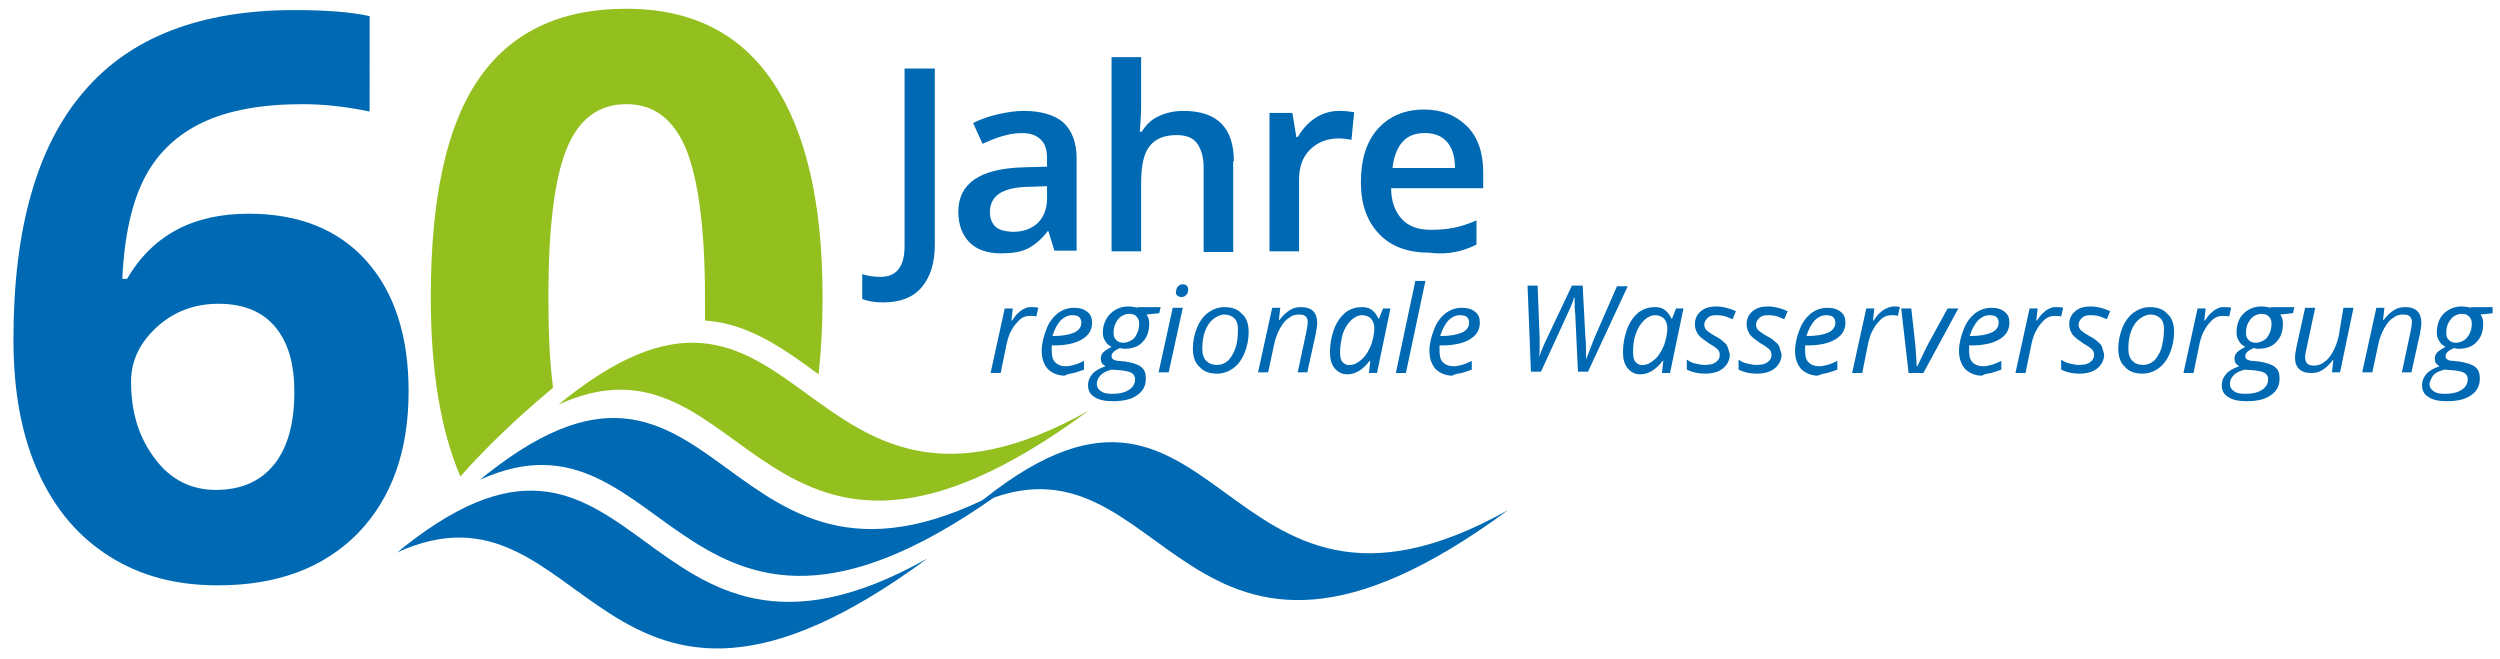 <?xml version="1.0" encoding="utf-8"?>
<!-- Generator: Adobe Illustrator 21.1.0, SVG Export Plug-In . SVG Version: 6.00 Build 0)  -->
<svg version="1.1" id="Ebene_1" xmlns="http://www.w3.org/2000/svg" xmlns:xlink="http://www.w3.org/1999/xlink" x="0px" y="0px"
	 viewBox="0 0 372 98" style="enable-background:new 0 0 372 98;" xml:space="preserve">
<style type="text/css">
	.st0{clip-path:url(#SVGID_2_);fill:#93C01F;}
	.st1{clip-path:url(#SVGID_2_);fill:#0069B3;}
</style>
<g>
	<defs>
		<rect id="SVGID_1_" x="2" y="1.2" width="368.9" height="95.3"/>
	</defs>
	<clipPath id="SVGID_2_">
		<use xlink:href="#SVGID_1_"  style="overflow:visible;"/>
	</clipPath>
	<path class="st0" d="M121.8,55.7c0.4-3.5,0.6-7.3,0.6-11.5c0-14.1-2.5-24.7-7.4-32c-4.9-7.3-12.2-10.9-21.8-10.9
		c-9.9,0-17.2,3.5-22,10.5c-4.8,7-7.1,17.8-7.1,32.5c0,11,1.5,19.8,4.4,26.6c3.9-4.4,8.2-8.5,13.3-12.8c0.2-0.1,0.3-0.3,0.5-0.4
		c-0.5-3.7-0.7-8.2-0.7-13.5c0-10.2,0.9-17.6,2.7-22c1.8-4.5,4.8-6.7,8.9-6.7c4.1,0,7,2.2,8.9,6.7c1.8,4.5,2.8,11.8,2.8,22
		c0,1.2,0,2.4,0,3.5C111.2,48.1,116.4,51.7,121.8,55.7"/>
	<path class="st1" d="M23.1,68.3c-2.4-3.1-3.6-6.9-3.6-11.5c0-3.1,1.3-5.8,3.8-8.1s5.6-3.5,9.2-3.5c3.8,0,6.6,1.2,8.5,3.5
		c1.9,2.3,2.8,5.5,2.8,9.6c0,4.7-1,8.3-3,10.8c-2,2.5-4.9,3.8-8.7,3.8C28.5,72.9,25.4,71.4,23.1,68.3 M5.7,70.3
		c2.5,5.5,6,9.6,10.6,12.5c4.6,2.9,9.9,4.3,16.1,4.3c8.9,0,15.8-2.6,20.9-7.8c5-5.2,7.5-12.2,7.5-21.1c0-8.2-2.1-14.7-6.3-19.4
		s-10.1-7-17.5-7c-8.3,0-14.3,3.2-18.1,9.7h-0.7c0.3-6.6,1.5-11.6,3.4-15.2c1.9-3.6,4.8-6.3,8.6-8.1c3.8-1.8,8.8-2.7,14.8-2.7
		c3.3,0,6.7,0.4,10,1.1V2.4c-2.7-0.6-6.4-0.9-11.2-0.9c-13.9,0-24.4,4-31.3,12.1C5.5,21.7,2,34,2,50.5C2,58.2,3.2,64.8,5.7,70.3"/>
	<path class="st1" d="M145.5,75c28.5-13,29.8,37.1,78.9,0.9c-43.9,24.6-42.2-31.6-79.5-0.4L145.5,75z"/>
	<path class="st1" d="M71.4,71.4c28.5-13,29.8,37.1,78.9,0.9c-43.9,24.6-42.2-31.6-79.5-0.4L71.4,71.4z"/>
	<path class="st0" d="M83.1,60.2c28.5-13,29.8,37.1,78.9,0.9c-43.8,24.6-42.2-31.6-79.5-0.4L83.1,60.2z"/>
	<path class="st1" d="M59.1,82.2c28.5-13,29.8,37.1,78.9,0.9c-43.8,24.7-42.2-31.6-79.5-0.4L59.1,82.2z"/>
	<path class="st1" d="M215.3,21.1c0.8,0.9,1.2,2.2,1.2,3.9h-9.3c0.2-1.7,0.7-3,1.5-3.9c0.8-0.9,1.9-1.3,3.3-1.3
		C213.4,19.8,214.5,20.2,215.3,21.1 M216.5,37.5c1.1-0.2,2.2-0.6,3.2-1.1v-3.6c-1.2,0.5-2.3,0.9-3.4,1.1c-1,0.2-2.2,0.3-3.4,0.3
		c-1.8,0-3.3-0.5-4.3-1.6c-1-1.1-1.6-2.6-1.6-4.6h13.7v-2.4c0-2.9-0.8-5.2-2.4-6.8s-3.7-2.5-6.4-2.5c-2.9,0-5.2,1-6.9,2.9
		c-1.7,1.9-2.5,4.6-2.5,7.9c0,3.3,0.9,5.8,2.7,7.7c1.8,1.9,4.3,2.8,7.5,2.8C214.2,37.8,215.5,37.7,216.5,37.5 M195.8,17.5
		c-1.1,0.7-2,1.7-2.7,2.9h-0.2l-0.6-3.6h-3.4v20.6h4.4V26.7c0-1.8,0.5-3.3,1.6-4.4c1.1-1.1,2.5-1.7,4.3-1.7c0.7,0,1.3,0.1,1.9,0.2
		l0.4-4.1c-0.6-0.1-1.3-0.2-2.2-0.2C198.1,16.5,196.9,16.8,195.8,17.5 M183.6,24c0-5-2.5-7.5-7.5-7.5c-1.4,0-2.7,0.3-3.7,0.8
		c-1.1,0.5-1.9,1.3-2.5,2.3h-0.3c0.1-1.3,0.2-2.6,0.2-3.8V8.5h-4.4v28.9h4.4V27.2c0-2.6,0.4-4.4,1.3-5.5c0.9-1.1,2.2-1.6,4-1.6
		c1.4,0,2.4,0.4,3,1.2c0.6,0.8,1,2,1,3.6v12.6h4.4V24z M148.1,33.7c-0.5-0.5-0.8-1.2-0.8-2.1c0-1.3,0.5-2.2,1.4-2.8
		c0.9-0.6,2.4-1,4.5-1l2.6-0.1v1.8c0,1.6-0.5,2.8-1.4,3.7c-1,0.9-2.2,1.3-3.8,1.3C149.4,34.4,148.6,34.2,148.1,33.7 M160.2,37.4
		V23.6c0-2.4-0.7-4.2-2-5.4c-1.3-1.1-3.3-1.7-5.9-1.7c-1.2,0-2.4,0.2-3.8,0.5c-1.3,0.3-2.5,0.7-3.7,1.3l1.4,3.1
		c0.9-0.4,1.8-0.8,2.8-1.1c1-0.3,2-0.5,3-0.5c1.3,0,2.2,0.3,2.9,1s0.9,1.6,0.9,2.9v1.1l-3.6,0.1c-3.2,0.1-5.6,0.7-7.2,1.8
		s-2.4,2.7-2.4,4.8c0,2,0.6,3.5,1.7,4.6c1.1,1.1,2.7,1.6,4.7,1.6c1.6,0,2.9-0.2,3.9-0.7c1-0.5,2-1.3,3-2.6h0.1l0.9,2.9H160.2z
		 M137.1,42.8c1.3-1.5,2-3.6,2-6.4V10.2h-4.5v26.4c0,3.1-1.2,4.6-3.6,4.6c-0.8,0-1.7-0.1-2.7-0.4v3.7c0.8,0.3,1.8,0.5,3.1,0.5
		C133.9,45,135.8,44.3,137.1,42.8"/>
	<path class="st1" d="M364.3,48.1c0.2-0.4,0.5-0.8,0.8-1c0.3-0.2,0.7-0.4,1.2-0.4c0.5,0,0.8,0.1,1.1,0.4c0.3,0.3,0.4,0.6,0.4,1.1
		c0,0.5-0.1,1-0.3,1.4c-0.2,0.4-0.5,0.8-0.8,1c-0.3,0.2-0.8,0.4-1.2,0.4c-0.5,0-0.8-0.1-1.1-0.4c-0.3-0.3-0.4-0.6-0.4-1.1
		C364,49,364.1,48.5,364.3,48.1 M362.1,55.8c0.4-0.4,0.9-0.6,1.6-0.8l1.4,0.1c0.8,0.1,1.3,0.2,1.6,0.4c0.3,0.2,0.5,0.5,0.5,0.9
		c0,0.7-0.3,1.2-0.9,1.6c-0.6,0.4-1.4,0.6-2.5,0.6c-0.8,0-1.3-0.1-1.7-0.4c-0.4-0.3-0.6-0.6-0.6-1.1
		C361.6,56.7,361.8,56.2,362.1,55.8 M367.7,45.8c-0.4-0.1-0.9-0.2-1.4-0.2c-1.1,0-2,0.4-2.7,1.1c-0.7,0.7-1,1.7-1,2.8
		c0,0.5,0.1,0.9,0.4,1.3c0.2,0.4,0.5,0.6,0.9,0.8c-0.5,0.3-0.9,0.5-1.2,0.8c-0.3,0.3-0.4,0.6-0.4,1c0,0.5,0.2,0.8,0.7,1.1
		c-0.9,0.3-1.6,0.7-2,1.2s-0.6,1-0.6,1.6c0,0.8,0.3,1.4,1,1.8c0.6,0.4,1.5,0.6,2.7,0.6c1.6,0,2.8-0.3,3.6-0.9
		c0.9-0.6,1.3-1.4,1.3-2.5c0-0.8-0.2-1.3-0.7-1.7c-0.5-0.4-1.2-0.6-2.3-0.8l-1-0.1c-0.4,0-0.7-0.1-0.8-0.2c-0.2-0.1-0.3-0.2-0.3-0.5
		c0-0.5,0.4-0.8,1.2-1.2c0.2,0,0.4,0.1,0.7,0.1c1.1,0,2.1-0.3,2.7-1c0.7-0.7,1-1.6,1-2.7c0-0.6-0.1-1-0.4-1.4l1.9-0.2l0.2-0.9H367.7
		z M358.8,55.5l1.3-5.9c0.1-0.6,0.2-1.1,0.2-1.6c0-0.7-0.2-1.3-0.6-1.7c-0.4-0.4-1-0.6-1.8-0.6c-0.6,0-1.1,0.1-1.6,0.4
		c-0.5,0.3-1.1,0.8-1.6,1.5h-0.1l0.2-1.8h-1.2l-2.1,9.6h1.5l0.9-4.2c0.2-0.9,0.5-1.7,0.9-2.4c0.4-0.7,0.8-1.2,1.3-1.5
		c0.5-0.4,1-0.5,1.5-0.5c0.5,0,0.8,0.1,1,0.3c0.2,0.2,0.3,0.5,0.3,0.9c0,0.2-0.1,0.7-0.2,1.3l-1.3,6.1H358.8z M343,45.8l-1.3,5.9
		c-0.1,0.6-0.2,1.1-0.2,1.5c0,0.8,0.2,1.3,0.6,1.7c0.4,0.4,1,0.6,1.8,0.6c0.6,0,1.1-0.1,1.6-0.4c0.5-0.3,1.1-0.8,1.6-1.5h0.1
		l-0.2,1.8h1.2l2-9.6h-1.5L348,50c-0.2,0.9-0.5,1.7-0.9,2.4c-0.4,0.7-0.8,1.2-1.3,1.5c-0.5,0.4-1,0.5-1.5,0.5
		c-0.9,0-1.3-0.4-1.3-1.3c0-0.3,0.1-0.7,0.2-1.2l1.3-6.1H343z M334.5,48.1c0.2-0.4,0.5-0.8,0.8-1c0.3-0.2,0.7-0.4,1.2-0.4
		c0.5,0,0.8,0.1,1.1,0.4c0.3,0.3,0.4,0.6,0.4,1.1c0,0.5-0.1,1-0.3,1.4c-0.2,0.4-0.4,0.8-0.8,1c-0.3,0.2-0.8,0.4-1.2,0.4
		c-0.5,0-0.8-0.1-1.1-0.4c-0.3-0.3-0.4-0.6-0.4-1.1C334.2,49,334.3,48.5,334.5,48.1 M332.4,55.8c0.4-0.4,0.9-0.6,1.6-0.8l1.4,0.1
		c0.8,0.1,1.3,0.2,1.6,0.4c0.3,0.2,0.5,0.5,0.5,0.9c0,0.7-0.3,1.2-0.9,1.6c-0.6,0.4-1.4,0.6-2.5,0.6c-0.8,0-1.3-0.1-1.7-0.4
		c-0.4-0.3-0.6-0.6-0.6-1.1C331.8,56.7,332,56.2,332.4,55.8 M337.9,45.8c-0.4-0.1-0.9-0.2-1.4-0.2c-1.1,0-2,0.4-2.7,1.1
		c-0.7,0.7-1,1.7-1,2.8c0,0.5,0.1,0.9,0.4,1.3c0.2,0.4,0.5,0.6,0.9,0.8c-0.5,0.3-0.9,0.5-1.2,0.8s-0.4,0.6-0.4,1
		c0,0.5,0.2,0.8,0.7,1.1c-0.9,0.3-1.6,0.7-2,1.2s-0.6,1-0.6,1.6c0,0.8,0.3,1.4,1,1.8c0.6,0.4,1.5,0.6,2.7,0.6c1.6,0,2.8-0.3,3.6-0.9
		c0.9-0.6,1.3-1.4,1.3-2.5c0-0.8-0.2-1.3-0.7-1.7c-0.5-0.4-1.2-0.6-2.3-0.8l-1-0.1c-0.4,0-0.6-0.1-0.8-0.2c-0.2-0.1-0.3-0.2-0.3-0.5
		c0-0.5,0.4-0.8,1.2-1.2c0.2,0,0.4,0.1,0.7,0.1c1.1,0,2.1-0.3,2.7-1c0.7-0.7,1-1.6,1-2.7c0-0.6-0.1-1-0.4-1.4l1.9-0.2l0.2-0.9H337.9
		z M330,45.9c-0.3,0.1-0.6,0.3-0.9,0.6c-0.3,0.2-0.6,0.6-1,1.2H328l0.2-1.8h-1.2l-2.1,9.6h1.5l0.9-4.4c0.2-0.8,0.4-1.5,0.8-2.1
		c0.3-0.6,0.8-1.1,1.2-1.5c0.5-0.4,1-0.5,1.5-0.5c0.3,0,0.6,0,0.9,0.1l0.3-1.3c-0.3-0.1-0.7-0.1-1.1-0.1
		C330.6,45.7,330.3,45.7,330,45.9 M321.6,51.9c-0.3,0.8-0.7,1.4-1.1,1.8c-0.5,0.4-1,0.6-1.6,0.6c-0.7,0-1.2-0.2-1.6-0.6
		c-0.4-0.4-0.6-1-0.6-1.8c0-0.9,0.1-1.8,0.4-2.6c0.3-0.8,0.7-1.4,1.2-1.8c0.5-0.4,1.1-0.7,1.7-0.7c0.6,0,1.1,0.2,1.5,0.6
		c0.4,0.4,0.5,1,0.5,1.6C322,50.2,321.8,51.1,321.6,51.9 M317.5,46.5c-0.7,0.5-1.3,1.3-1.7,2.3c-0.4,1-0.6,2-0.6,3.1
		c0,1.1,0.3,2.1,1,2.7c0.6,0.7,1.5,1,2.6,1c0.9,0,1.7-0.3,2.4-0.8c0.7-0.5,1.3-1.3,1.7-2.3c0.4-1,0.6-2,0.6-3.1c0-1.2-0.3-2.1-1-2.7
		c-0.6-0.7-1.5-1-2.6-1C319,45.7,318.2,46,317.5,46.5 M312.8,51.7c-0.1-0.3-0.3-0.6-0.6-0.8c-0.3-0.3-0.7-0.6-1.3-0.9
		c-0.7-0.4-1.1-0.7-1.3-0.9c-0.2-0.2-0.3-0.5-0.3-0.8c0-0.4,0.2-0.7,0.5-1c0.3-0.3,0.7-0.4,1.3-0.4c0.7,0,1.3,0.1,1.9,0.4l0.5,0.2
		l0.5-1.2c-0.9-0.4-1.9-0.7-2.9-0.7c-1,0-1.7,0.2-2.3,0.7c-0.6,0.5-0.9,1.1-0.9,2c0,0.6,0.2,1,0.5,1.5c0.3,0.4,0.9,0.8,1.6,1.3
		c0.7,0.4,1.1,0.7,1.3,0.9c0.2,0.2,0.3,0.5,0.3,0.8c0,0.5-0.2,0.8-0.6,1.1c-0.4,0.3-0.9,0.4-1.7,0.4c-0.4,0-0.8-0.1-1.3-0.2
		c-0.5-0.1-0.9-0.3-1.3-0.6V55c0.8,0.4,1.7,0.6,2.7,0.6c1.2,0,2.1-0.3,2.7-0.8c0.6-0.5,1-1.2,1-2.1C313,52.4,312.9,52,312.8,51.7
		 M305,45.9c-0.3,0.1-0.6,0.3-0.9,0.6c-0.3,0.2-0.6,0.6-1,1.2H303l0.2-1.8H302l-2.1,9.6h1.5l0.9-4.4c0.2-0.8,0.4-1.5,0.8-2.1
		c0.3-0.6,0.8-1.1,1.2-1.5c0.5-0.4,1-0.5,1.5-0.5c0.3,0,0.6,0,0.9,0.1l0.3-1.3c-0.3-0.1-0.6-0.1-1.1-0.1
		C305.7,45.7,305.3,45.7,305,45.9 M297.1,47.2c0.2,0.2,0.3,0.5,0.3,0.8c0,0.7-0.4,1.2-1.1,1.5c-0.7,0.3-1.7,0.5-3.1,0.5h-0.1
		c0.3-1,0.7-1.7,1.2-2.3c0.5-0.5,1.1-0.8,1.7-0.8C296.5,46.9,296.9,47,297.1,47.2 M296.3,55.5c0.4-0.1,0.9-0.3,1.5-0.5v-1.3
		c-0.6,0.3-1.1,0.5-1.5,0.6c-0.4,0.1-0.8,0.2-1.1,0.2c-0.8,0-1.3-0.2-1.7-0.6c-0.4-0.4-0.5-1-0.5-1.8l0-0.7h0.3
		c1.8,0,3.2-0.3,4.2-0.9c1-0.6,1.5-1.4,1.5-2.5c0-0.7-0.2-1.2-0.7-1.6c-0.5-0.4-1.1-0.6-2-0.6c-0.9,0-1.7,0.3-2.4,0.8
		c-0.7,0.6-1.3,1.3-1.7,2.4c-0.4,1-0.7,2.1-0.7,3.2c0,1.1,0.3,2,0.9,2.7c0.6,0.6,1.5,1,2.5,1C295.4,55.6,295.8,55.6,296.3,55.5
		 M286.2,55.5l5.2-9.6h-1.6l-2.9,5.3c-0.3,0.6-0.8,1.6-1.6,3.3h-0.1c0-0.6-0.1-1.7-0.2-3.2l-0.6-5.4h-1.5l1.1,9.6H286.2z
		 M280.7,45.9c-0.3,0.1-0.6,0.3-0.9,0.6c-0.3,0.2-0.6,0.6-1,1.2h-0.1l0.2-1.8h-1.2l-2.1,9.6h1.5L278,51c0.2-0.8,0.4-1.5,0.8-2.1
		c0.3-0.6,0.8-1.1,1.2-1.5c0.5-0.4,1-0.5,1.5-0.5c0.3,0,0.6,0,0.9,0.1l0.3-1.3c-0.3-0.1-0.6-0.1-1.1-0.1
		C281.3,45.7,281,45.7,280.7,45.9 M272.8,47.2c0.2,0.2,0.3,0.5,0.3,0.8c0,0.7-0.4,1.2-1.1,1.5c-0.7,0.3-1.7,0.5-3.1,0.5h-0.1
		c0.3-1,0.7-1.7,1.2-2.3c0.5-0.5,1.1-0.8,1.7-0.8C272.2,46.9,272.6,47,272.8,47.2 M271.9,55.5c0.4-0.1,0.9-0.3,1.5-0.5v-1.3
		c-0.6,0.3-1.1,0.5-1.5,0.6c-0.4,0.1-0.8,0.2-1.1,0.2c-0.8,0-1.3-0.2-1.7-0.6c-0.4-0.4-0.5-1-0.5-1.8l0-0.7h0.3
		c1.8,0,3.2-0.3,4.2-0.9c1-0.6,1.5-1.4,1.5-2.5c0-0.7-0.2-1.2-0.7-1.6c-0.5-0.4-1.1-0.6-2-0.6c-0.9,0-1.7,0.3-2.4,0.8
		c-0.7,0.6-1.3,1.3-1.7,2.4c-0.4,1-0.7,2.1-0.7,3.2c0,1.1,0.3,2,0.9,2.7c0.6,0.6,1.5,1,2.5,1C271.1,55.6,271.5,55.6,271.9,55.5
		 M264.8,51.7c-0.1-0.3-0.3-0.6-0.6-0.8c-0.3-0.3-0.7-0.6-1.3-0.9c-0.7-0.4-1.1-0.7-1.3-0.9c-0.2-0.2-0.3-0.5-0.3-0.8
		c0-0.4,0.2-0.7,0.5-1c0.3-0.3,0.7-0.4,1.3-0.4c0.7,0,1.3,0.1,1.9,0.4l0.5,0.2l0.5-1.2c-0.9-0.4-1.9-0.7-2.9-0.7
		c-1,0-1.7,0.2-2.3,0.7c-0.6,0.5-0.9,1.1-0.9,2c0,0.6,0.2,1,0.5,1.5c0.3,0.4,0.9,0.8,1.6,1.3c0.7,0.4,1.1,0.7,1.3,0.9
		c0.2,0.2,0.3,0.5,0.3,0.8c0,0.5-0.2,0.8-0.6,1.1c-0.4,0.3-0.9,0.4-1.7,0.4c-0.4,0-0.8-0.1-1.3-0.2c-0.5-0.1-0.9-0.3-1.3-0.6V55
		c0.8,0.4,1.7,0.6,2.7,0.6c1.2,0,2.1-0.3,2.7-0.8c0.6-0.5,1-1.2,1-2.1C265,52.4,264.9,52,264.8,51.7 M257.1,51.7
		c-0.1-0.3-0.3-0.6-0.6-0.8c-0.3-0.3-0.7-0.6-1.3-0.9c-0.7-0.4-1.1-0.7-1.3-0.9c-0.2-0.2-0.3-0.5-0.3-0.8c0-0.4,0.2-0.7,0.5-1
		c0.3-0.3,0.7-0.4,1.3-0.4c0.7,0,1.3,0.1,1.9,0.4l0.5,0.2l0.5-1.2c-0.9-0.4-1.9-0.7-2.9-0.7c-1,0-1.7,0.2-2.3,0.7
		c-0.6,0.5-0.9,1.1-0.9,2c0,0.6,0.2,1,0.5,1.5c0.3,0.4,0.9,0.8,1.6,1.3c0.7,0.4,1.1,0.7,1.3,0.9c0.2,0.2,0.3,0.5,0.3,0.8
		c0,0.5-0.2,0.8-0.6,1.1c-0.4,0.3-0.9,0.4-1.7,0.4c-0.4,0-0.8-0.1-1.3-0.2c-0.5-0.1-0.9-0.3-1.3-0.6V55c0.8,0.4,1.7,0.6,2.7,0.6
		c1.2,0,2.1-0.3,2.7-0.8c0.6-0.5,1-1.2,1-2.1C257.3,52.4,257.2,52,257.1,51.7 M243.4,53.9c-0.3-0.3-0.4-0.8-0.4-1.5
		c0-1,0.1-1.9,0.4-2.7c0.3-0.9,0.7-1.5,1.2-2c0.5-0.5,1.1-0.8,1.7-0.8c0.5,0,1,0.2,1.3,0.5c0.3,0.4,0.5,0.8,0.5,1.4
		c0,0.9-0.2,1.7-0.5,2.6c-0.4,0.9-0.8,1.6-1.4,2.1c-0.6,0.5-1.1,0.8-1.7,0.8C244.1,54.4,243.7,54.2,243.4,53.9 M243.8,46.5
		c-0.7,0.6-1.3,1.4-1.7,2.5s-0.6,2.2-0.6,3.4c0,1,0.2,1.8,0.7,2.4c0.5,0.6,1.1,0.9,1.9,0.9c1.2,0,2.3-0.7,3.3-2h0.1l-0.2,1.8h1.2
		l2-9.6h-1.1l-0.6,1.5h-0.1c-0.2-0.5-0.6-1-1-1.3c-0.4-0.3-0.9-0.4-1.4-0.4C245.4,45.7,244.6,45.9,243.8,46.5 M242.2,42.6h-1.6
		l-3.4,7.8c-0.3,0.8-0.7,1.8-1.2,3.1H236l0-0.7c0-0.9,0-1.8-0.1-2.7l-0.4-7.6h-1.6l-3.6,7.6c-0.4,0.8-0.9,1.9-1.4,3.4H229
		c0.1-0.9,0.1-1.7,0.1-2.3l0-0.8l-0.3-7.9h-1.5l0.5,12.8h1.5c2.7-5.9,4.2-9.1,4.4-9.6c0.2-0.5,0.4-0.9,0.5-1.4h0.1
		c0,0.9,0,1.7,0.1,2.5l0.4,8.5h1.5L242.2,42.6z M218.3,47.2c0.2,0.2,0.3,0.5,0.3,0.8c0,0.7-0.4,1.2-1.1,1.5
		c-0.7,0.3-1.7,0.5-3.1,0.5h-0.1c0.3-1,0.7-1.7,1.2-2.3c0.5-0.5,1.1-0.8,1.7-0.8C217.8,46.9,218.1,47,218.3,47.2 M217.5,55.5
		c0.4-0.1,0.9-0.3,1.5-0.5v-1.3c-0.6,0.3-1.1,0.5-1.5,0.6c-0.4,0.1-0.8,0.2-1.1,0.2c-0.8,0-1.3-0.2-1.7-0.6c-0.4-0.4-0.5-1-0.5-1.8
		l0-0.7h0.3c1.8,0,3.2-0.3,4.2-0.9c1-0.6,1.5-1.4,1.5-2.5c0-0.7-0.2-1.2-0.7-1.6c-0.5-0.4-1.1-0.6-2-0.6c-0.9,0-1.7,0.3-2.4,0.8
		c-0.7,0.6-1.3,1.3-1.7,2.4c-0.4,1-0.7,2.1-0.7,3.2c0,1.1,0.3,2,0.9,2.7c0.6,0.6,1.5,1,2.5,1C216.6,55.6,217,55.6,217.5,55.5
		 M212.1,41.8h-1.5l-2.9,13.7h1.5L212.1,41.8z M199.8,53.9c-0.3-0.3-0.4-0.8-0.4-1.5c0-1,0.2-1.9,0.4-2.7c0.3-0.9,0.7-1.5,1.2-2
		c0.5-0.5,1.1-0.8,1.7-0.8c0.5,0,1,0.2,1.3,0.5c0.3,0.4,0.5,0.8,0.5,1.4c0,0.9-0.2,1.7-0.5,2.6c-0.4,0.9-0.8,1.6-1.4,2.1
		c-0.6,0.5-1.1,0.8-1.7,0.8C200.5,54.4,200.1,54.2,199.8,53.9 M200.2,46.5c-0.7,0.6-1.3,1.4-1.7,2.5s-0.6,2.2-0.6,3.4
		c0,1,0.2,1.8,0.7,2.4c0.5,0.6,1.1,0.9,1.9,0.9c1.2,0,2.3-0.7,3.3-2h0.1l-0.2,1.8h1.2l2-9.6h-1.1l-0.6,1.5h-0.1
		c-0.2-0.5-0.6-1-1-1.3c-0.4-0.3-0.9-0.4-1.4-0.4C201.8,45.7,201,45.9,200.2,46.5 M194.5,55.5l1.3-5.9c0.1-0.6,0.2-1.1,0.2-1.6
		c0-0.7-0.2-1.3-0.6-1.7c-0.4-0.4-1-0.6-1.8-0.6c-0.6,0-1.1,0.1-1.6,0.4c-0.5,0.3-1.1,0.8-1.6,1.5h-0.1l0.2-1.8h-1.2l-2.1,9.6h1.5
		l0.9-4.2c0.2-0.9,0.5-1.7,0.9-2.4c0.4-0.7,0.8-1.2,1.3-1.5c0.5-0.4,1-0.5,1.5-0.5c0.5,0,0.8,0.1,1,0.3c0.2,0.2,0.3,0.5,0.3,0.9
		c0,0.2-0.1,0.7-0.2,1.3l-1.3,6.1H194.5z M183.8,51.9c-0.3,0.8-0.7,1.4-1.1,1.8c-0.5,0.4-1,0.6-1.6,0.6c-0.7,0-1.2-0.2-1.6-0.6
		c-0.4-0.4-0.6-1-0.6-1.8c0-0.9,0.1-1.8,0.4-2.6c0.3-0.8,0.7-1.4,1.2-1.8c0.5-0.4,1.1-0.7,1.7-0.7c0.6,0,1.1,0.2,1.5,0.6
		c0.4,0.4,0.5,1,0.5,1.6C184.2,50.2,184.1,51.1,183.8,51.9 M179.8,46.5c-0.7,0.5-1.3,1.3-1.7,2.3c-0.4,1-0.6,2-0.6,3.1
		c0,1.1,0.3,2.1,1,2.7c0.6,0.7,1.5,1,2.6,1c0.9,0,1.7-0.3,2.4-0.8c0.7-0.5,1.3-1.3,1.7-2.3c0.4-1,0.6-2,0.6-3.1c0-1.2-0.3-2.1-1-2.7
		c-0.6-0.7-1.5-1-2.6-1C181.3,45.7,180.5,46,179.8,46.5 M175.2,44c0.2,0.1,0.3,0.2,0.6,0.2c0.3,0,0.5-0.1,0.7-0.3
		c0.2-0.2,0.3-0.5,0.3-0.8c0-0.5-0.3-0.8-0.8-0.8c-0.3,0-0.5,0.1-0.7,0.3c-0.2,0.2-0.3,0.5-0.3,0.8C174.9,43.6,175,43.8,175.2,44
		 M176,45.8h-1.5l-2.1,9.6h1.5L176,45.8z M166,48.1c0.2-0.4,0.5-0.8,0.8-1c0.3-0.2,0.7-0.4,1.2-0.4c0.5,0,0.9,0.1,1.1,0.4
		c0.3,0.3,0.4,0.6,0.4,1.1c0,0.5-0.1,1-0.3,1.4c-0.2,0.4-0.4,0.8-0.8,1c-0.3,0.2-0.8,0.4-1.2,0.4c-0.5,0-0.8-0.1-1.1-0.4
		c-0.3-0.3-0.4-0.6-0.4-1.1C165.7,49,165.8,48.5,166,48.1 M163.8,55.8c0.4-0.4,0.9-0.6,1.6-0.8l1.4,0.1c0.8,0.1,1.3,0.2,1.6,0.4
		c0.3,0.2,0.5,0.5,0.5,0.9c0,0.7-0.3,1.2-0.9,1.6c-0.6,0.4-1.4,0.6-2.5,0.6c-0.8,0-1.3-0.1-1.7-0.4s-0.6-0.6-0.6-1.1
		C163.2,56.7,163.4,56.2,163.8,55.8 M169.3,45.8c-0.4-0.1-0.9-0.2-1.4-0.2c-1.1,0-2,0.4-2.7,1.1c-0.7,0.7-1.1,1.7-1.1,2.8
		c0,0.5,0.1,0.9,0.4,1.3c0.2,0.4,0.5,0.6,0.9,0.8c-0.5,0.3-0.9,0.5-1.2,0.8c-0.3,0.3-0.4,0.6-0.4,1c0,0.5,0.2,0.8,0.7,1.1
		c-0.9,0.3-1.6,0.7-2,1.2c-0.4,0.5-0.6,1-0.6,1.6c0,0.8,0.3,1.4,1,1.8c0.6,0.4,1.5,0.6,2.7,0.6c1.6,0,2.8-0.3,3.6-0.9
		c0.9-0.6,1.3-1.4,1.3-2.5c0-0.8-0.2-1.3-0.7-1.7c-0.5-0.4-1.2-0.6-2.3-0.8l-1-0.1c-0.4,0-0.6-0.1-0.8-0.2c-0.2-0.1-0.3-0.2-0.3-0.5
		c0-0.5,0.4-0.8,1.2-1.2c0.2,0,0.4,0.1,0.7,0.1c1.1,0,2.1-0.3,2.7-1c0.7-0.7,1-1.6,1-2.7c0-0.6-0.1-1-0.4-1.4l1.9-0.2l0.2-0.9H169.3
		z M160.6,47.2c0.2,0.2,0.3,0.5,0.3,0.8c0,0.7-0.4,1.2-1.1,1.5c-0.7,0.3-1.7,0.5-3.1,0.5h-0.1c0.3-1,0.7-1.7,1.2-2.3
		c0.5-0.5,1.1-0.8,1.7-0.8C160.1,46.9,160.4,47,160.6,47.2 M159.8,55.5c0.4-0.1,0.9-0.3,1.5-0.5v-1.3c-0.6,0.3-1.1,0.5-1.5,0.6
		c-0.4,0.1-0.8,0.2-1.1,0.2c-0.8,0-1.3-0.2-1.7-0.6c-0.4-0.4-0.5-1-0.5-1.8l0-0.7h0.3c1.8,0,3.2-0.3,4.2-0.9c1-0.6,1.5-1.4,1.5-2.5
		c0-0.7-0.2-1.2-0.7-1.6c-0.5-0.4-1.1-0.6-2-0.6c-0.9,0-1.7,0.3-2.4,0.8c-0.7,0.6-1.3,1.3-1.7,2.4c-0.4,1-0.7,2.1-0.7,3.2
		c0,1.1,0.3,2,0.9,2.7c0.6,0.6,1.5,1,2.5,1C158.9,55.6,159.4,55.6,159.8,55.5 M152.5,45.9c-0.3,0.1-0.6,0.3-0.9,0.6
		c-0.3,0.2-0.6,0.6-1,1.2h-0.1l0.2-1.8h-1.2l-2.1,9.6h1.5l0.9-4.4c0.2-0.8,0.4-1.5,0.8-2.1c0.3-0.6,0.8-1.1,1.2-1.5
		c0.5-0.4,1-0.5,1.5-0.5c0.3,0,0.6,0,0.9,0.1l0.3-1.3c-0.3-0.1-0.6-0.1-1.1-0.1C153.2,45.7,152.8,45.7,152.5,45.9"/>
</g>
</svg>
